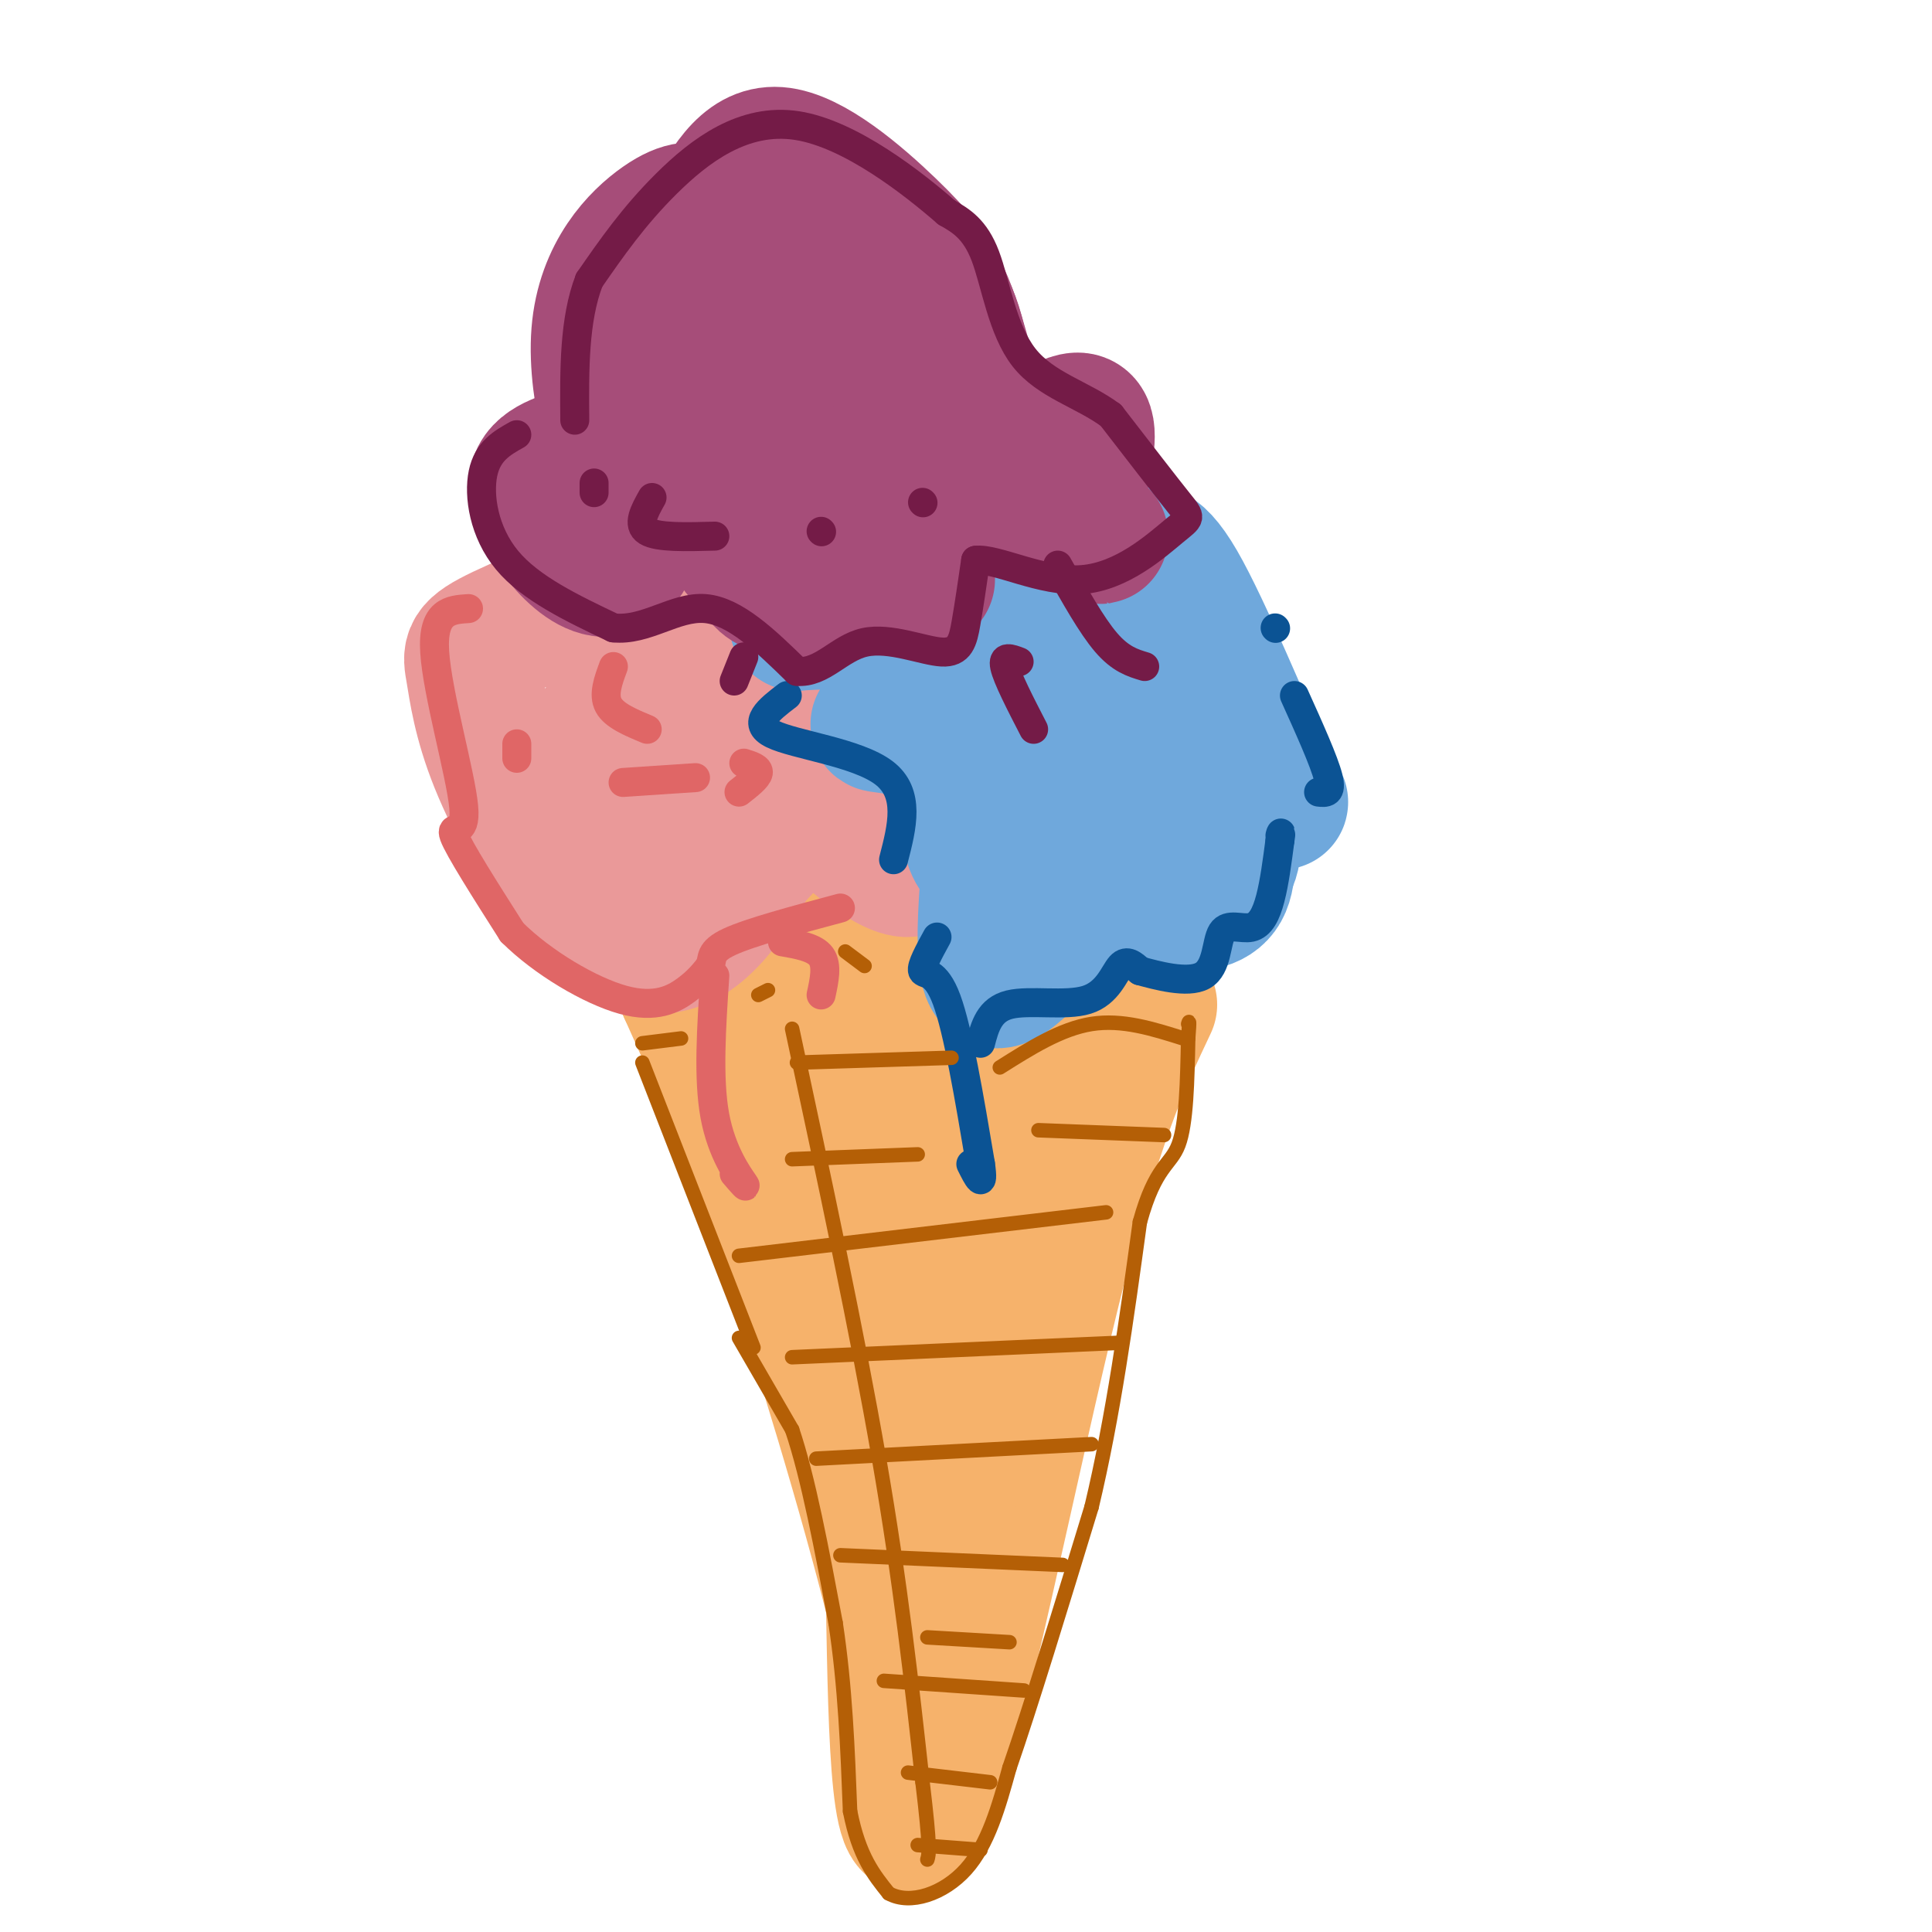 <svg viewBox='0 0 400 400' version='1.1' xmlns='http://www.w3.org/2000/svg' xmlns:xlink='http://www.w3.org/1999/xlink'><g fill='none' stroke='rgb(246,178,107)' stroke-width='28' stroke-linecap='round' stroke-linejoin='round'><path d='M238,208c-5.711,12.089 -11.422,24.178 -20,59c-8.578,34.822 -20.022,92.378 -26,107c-5.978,14.622 -6.489,-13.689 -7,-42'/><path d='M185,332c-5.311,-21.422 -15.089,-53.978 -23,-77c-7.911,-23.022 -13.956,-36.511 -20,-50'/><path d='M142,205c14.001,-9.537 59.002,-8.381 76,-2c16.998,6.381 5.991,17.986 -6,44c-11.991,26.014 -24.967,66.437 -27,77c-2.033,10.563 6.876,-8.733 13,-19c6.124,-10.267 9.464,-11.505 8,-25c-1.464,-13.495 -7.732,-39.248 -14,-65'/><path d='M192,215c-2.753,-11.874 -2.636,-9.059 -5,-3c-2.364,6.059 -7.211,15.363 -9,24c-1.789,8.637 -0.522,16.607 1,22c1.522,5.393 3.297,8.210 5,10c1.703,1.790 3.332,2.554 5,1c1.668,-1.554 3.375,-5.424 7,-7c3.625,-1.576 9.168,-0.857 3,-11c-6.168,-10.143 -24.048,-31.149 -31,-35c-6.952,-3.851 -2.977,9.452 2,18c4.977,8.548 10.955,12.340 13,15c2.045,2.660 0.156,4.189 4,1c3.844,-3.189 13.422,-11.094 23,-19'/><path d='M210,231c4.000,-3.667 2.500,-3.333 1,-3'/></g>
<g fill='none' stroke='rgb(234,153,153)' stroke-width='28' stroke-linecap='round' stroke-linejoin='round'><path d='M158,123c-5.870,-2.373 -11.741,-4.746 -22,-3c-10.259,1.746 -24.907,7.611 -32,11c-7.093,3.389 -6.632,4.302 -6,8c0.632,3.698 1.436,10.182 5,19c3.564,8.818 9.889,19.969 14,26c4.111,6.031 6.009,6.940 10,9c3.991,2.060 10.075,5.269 17,0c6.925,-5.269 14.691,-19.018 17,-28c2.309,-8.982 -0.840,-13.197 -5,-17c-4.160,-3.803 -9.332,-7.195 -13,-8c-3.668,-0.805 -5.834,0.975 -9,3c-3.166,2.025 -7.333,4.293 -10,8c-2.667,3.707 -3.833,8.854 -5,14'/><path d='M119,165c-0.680,3.909 0.121,6.682 2,10c1.879,3.318 4.838,7.182 10,9c5.162,1.818 12.529,1.592 19,-2c6.471,-3.592 12.048,-10.549 13,-15c0.952,-4.451 -2.721,-6.396 -8,-7c-5.279,-0.604 -12.166,0.133 -16,0c-3.834,-0.133 -4.616,-1.137 -3,1c1.616,2.137 5.629,7.415 14,9c8.371,1.585 21.099,-0.524 23,-2c1.901,-1.476 -7.027,-2.321 -13,-3c-5.973,-0.679 -8.992,-1.194 -6,0c2.992,1.194 11.996,4.097 21,7'/><path d='M175,172c6.641,1.625 12.743,2.188 12,1c-0.743,-1.188 -8.331,-4.127 -16,-13c-7.669,-8.873 -15.420,-23.679 -17,-24c-1.580,-0.321 3.009,13.842 11,25c7.991,11.158 19.382,19.312 23,19c3.618,-0.312 -0.538,-9.089 -7,-16c-6.462,-6.911 -15.231,-11.955 -24,-17'/><path d='M157,147c-6.167,-4.000 -9.583,-5.500 -13,-7'/></g>
<g fill='none' stroke='rgb(111,168,220)' stroke-width='28' stroke-linecap='round' stroke-linejoin='round'><path d='M218,153c-6.026,12.205 -12.052,24.411 -15,24c-2.948,-0.411 -2.818,-13.438 -7,-20c-4.182,-6.562 -12.676,-6.659 -14,-7c-1.324,-0.341 4.521,-0.926 7,-4c2.479,-3.074 1.590,-8.635 -1,-12c-2.590,-3.365 -6.883,-4.533 -11,-5c-4.117,-0.467 -8.059,-0.234 -12,0'/><path d='M165,129c1.892,-2.167 12.621,-7.584 24,-10c11.379,-2.416 23.408,-1.830 30,-3c6.592,-1.170 7.746,-4.097 3,2c-4.746,6.097 -15.393,21.218 -18,28c-2.607,6.782 2.827,5.223 4,5c1.173,-0.223 -1.913,0.888 -5,2'/><path d='M203,153c-1.531,1.284 -2.859,3.494 -3,8c-0.141,4.506 0.903,11.307 5,11c4.097,-0.307 11.245,-7.723 16,-20c4.755,-12.277 7.115,-29.416 9,-36c1.885,-6.584 3.293,-2.613 5,-2c1.707,0.613 3.711,-2.131 9,7c5.289,9.131 13.861,30.138 18,39c4.139,8.862 3.845,5.578 1,5c-2.845,-0.578 -8.241,1.549 -10,3c-1.759,1.451 0.121,2.225 2,3'/><path d='M255,171c0.597,2.628 1.089,7.696 -3,11c-4.089,3.304 -12.760,4.842 -22,0c-9.240,-4.842 -19.051,-16.064 -16,-18c3.051,-1.936 18.963,5.416 27,8c8.037,2.584 8.199,0.402 5,-3c-3.199,-3.402 -9.758,-8.022 -14,-10c-4.242,-1.978 -6.168,-1.314 -9,0c-2.832,1.314 -6.570,3.277 -7,6c-0.430,2.723 2.449,6.207 6,7c3.551,0.793 7.776,-1.103 12,-3'/><path d='M234,169c2.914,-0.932 4.199,-1.762 6,-5c1.801,-3.238 4.117,-8.882 5,-13c0.883,-4.118 0.333,-6.708 3,1c2.667,7.708 8.550,25.716 5,32c-3.550,6.284 -16.533,0.846 -27,5c-10.467,4.154 -18.419,17.901 -21,13c-2.581,-4.901 0.210,-28.451 3,-52'/><path d='M208,150c-1.202,-10.107 -5.708,-9.375 -3,-3c2.708,6.375 12.631,18.393 17,25c4.369,6.607 3.185,7.804 2,9'/></g>
<g fill='none' stroke='rgb(166,77,121)' stroke-width='28' stroke-linecap='round' stroke-linejoin='round'><path d='M200,76c-1.467,-5.289 -2.933,-10.577 -5,-15c-2.067,-4.423 -4.734,-7.980 -11,-14c-6.266,-6.020 -16.132,-14.503 -23,-15c-6.868,-0.497 -10.738,6.990 -15,15c-4.262,8.010 -8.917,16.541 -10,24c-1.083,7.459 1.405,13.845 1,17c-0.405,3.155 -3.702,3.077 -7,3'/><path d='M130,91c-3.474,1.108 -8.657,2.377 -13,4c-4.343,1.623 -7.844,3.600 -5,10c2.844,6.400 12.035,17.223 17,11c4.965,-6.223 5.704,-29.492 7,-40c1.296,-10.508 3.148,-8.254 5,-6'/><path d='M141,70c4.049,-4.411 11.671,-12.440 20,-16c8.329,-3.560 17.365,-2.652 24,0c6.635,2.652 10.869,7.048 13,15c2.131,7.952 2.159,19.461 3,25c0.841,5.539 2.496,5.107 7,2c4.504,-3.107 11.858,-8.888 15,-9c3.142,-0.112 2.071,5.444 1,11'/><path d='M224,98c-1.028,3.006 -4.099,5.019 -2,8c2.099,2.981 9.369,6.928 4,4c-5.369,-2.928 -23.378,-12.732 -34,-23c-10.622,-10.268 -13.857,-21.000 -16,-21c-2.143,-0.000 -3.192,10.731 -3,18c0.192,7.269 1.626,11.077 3,13c1.374,1.923 2.687,1.962 4,2'/><path d='M180,99c-2.726,-0.240 -11.541,-1.840 -18,-1c-6.459,0.840 -10.561,4.118 -8,4c2.561,-0.118 11.785,-3.633 13,1c1.215,4.633 -5.581,17.416 -4,18c1.581,0.584 11.537,-11.029 12,-13c0.463,-1.971 -8.568,5.700 -13,9c-4.432,3.300 -4.266,2.229 -5,1c-0.734,-1.229 -2.367,-2.614 -4,-4'/><path d='M153,114c1.105,-9.341 5.869,-30.693 5,-34c-0.869,-3.307 -7.371,11.432 -8,18c-0.629,6.568 4.615,4.967 6,8c1.385,3.033 -1.089,10.701 2,14c3.089,3.299 11.740,2.228 17,1c5.260,-1.228 7.130,-2.614 9,-4'/><path d='M184,117c2.833,-0.167 5.417,1.417 8,3'/><path d='M146,44c-2.140,-0.648 -4.281,-1.295 -9,2c-4.719,3.295 -12.018,10.533 -13,23c-0.982,12.467 4.351,30.164 7,27c2.649,-3.164 2.614,-27.190 4,-39c1.386,-11.810 4.193,-11.405 7,-11'/><path d='M142,46c5.000,-2.422 14.000,-2.978 21,-1c7.000,1.978 12.000,6.489 17,11'/></g>
<g fill='none' stroke='rgb(11,83,148)' stroke-width='6' stroke-linecap='round' stroke-linejoin='round'><path d='M163,144c-3.778,2.889 -7.556,5.778 -3,8c4.556,2.222 17.444,3.778 23,8c5.556,4.222 3.778,11.111 2,18'/><path d='M194,194c-1.667,3.044 -3.333,6.089 -3,7c0.333,0.911 2.667,-0.311 5,6c2.333,6.311 4.667,20.156 7,34'/><path d='M203,241c0.833,5.667 -0.583,2.833 -2,0'/><path d='M203,216c0.911,-3.482 1.821,-6.964 6,-8c4.179,-1.036 11.625,0.375 16,-1c4.375,-1.375 5.679,-5.536 7,-7c1.321,-1.464 2.661,-0.232 4,1'/><path d='M236,201c3.403,0.926 9.909,2.743 13,1c3.091,-1.743 2.767,-7.044 4,-9c1.233,-1.956 4.024,-0.565 6,-1c1.976,-0.435 3.136,-2.696 4,-6c0.864,-3.304 1.432,-7.652 2,-12'/><path d='M265,174c0.333,-2.167 0.167,-1.583 0,-1'/><path d='M273,164c1.417,0.167 2.833,0.333 2,-3c-0.833,-3.333 -3.917,-10.167 -7,-17'/><path d='M264,130c0.000,0.000 0.100,0.100 0.1,0.1'/></g>
<g fill='none' stroke='rgb(224,102,102)' stroke-width='6' stroke-linecap='round' stroke-linejoin='round'><path d='M97,126c-3.768,0.244 -7.536,0.488 -7,9c0.536,8.512 5.375,25.292 6,32c0.625,6.708 -2.964,3.345 -2,6c0.964,2.655 6.482,11.327 12,20'/><path d='M106,193c6.345,6.321 16.208,12.125 23,14c6.792,1.875 10.512,-0.179 13,-2c2.488,-1.821 3.744,-3.411 5,-5'/><path d='M147,200c0.644,-1.578 -0.244,-3.022 4,-5c4.244,-1.978 13.622,-4.489 23,-7'/><path d='M148,202c-0.711,10.644 -1.422,21.289 0,29c1.422,7.711 4.978,12.489 6,14c1.022,1.511 -0.489,-0.244 -2,-2'/><path d='M162,195c3.333,0.583 6.667,1.167 8,3c1.333,1.833 0.667,4.917 0,8'/></g>
<g fill='none' stroke='rgb(116,27,71)' stroke-width='6' stroke-linecap='round' stroke-linejoin='round'><path d='M107,90c-3.022,1.689 -6.044,3.378 -7,8c-0.956,4.622 0.156,12.178 5,18c4.844,5.822 13.422,9.911 22,14'/><path d='M127,130c6.800,0.711 12.800,-4.511 19,-4c6.200,0.511 12.600,6.756 19,13'/><path d='M165,139c5.214,0.477 8.748,-4.831 14,-6c5.252,-1.169 12.222,1.801 16,2c3.778,0.199 4.365,-2.372 5,-6c0.635,-3.628 1.317,-8.314 2,-13'/><path d='M202,116c4.201,-0.537 13.703,4.619 22,4c8.297,-0.619 15.388,-7.013 19,-10c3.612,-2.987 3.746,-2.568 1,-6c-2.746,-3.432 -8.373,-10.716 -14,-18'/><path d='M230,86c-5.857,-4.357 -13.500,-6.250 -18,-12c-4.500,-5.750 -5.857,-15.357 -8,-21c-2.143,-5.643 -5.071,-7.321 -8,-9'/><path d='M196,44c-6.833,-5.940 -19.917,-16.292 -31,-18c-11.083,-1.708 -20.167,5.226 -27,12c-6.833,6.774 -11.417,13.387 -16,20'/><path d='M122,58c-3.167,8.167 -3.083,18.583 -3,29'/><path d='M123,100c0.000,0.000 0.000,2.000 0,2'/><path d='M135,103c-1.583,2.833 -3.167,5.667 -1,7c2.167,1.333 8.083,1.167 14,1'/><path d='M170,110c0.000,0.000 0.100,0.100 0.1,0.1'/><path d='M191,104c0.000,0.000 0.100,0.100 0.1,0.1'/><path d='M211,137c-1.750,-0.667 -3.500,-1.333 -3,1c0.500,2.333 3.250,7.667 6,13'/><path d='M219,117c3.500,6.250 7.000,12.500 10,16c3.000,3.500 5.500,4.250 8,5'/><path d='M154,136c0.000,0.000 -2.000,5.000 -2,5'/></g>
<g fill='none' stroke='rgb(224,102,102)' stroke-width='6' stroke-linecap='round' stroke-linejoin='round'><path d='M127,138c-1.083,2.917 -2.167,5.833 -1,8c1.167,2.167 4.583,3.583 8,5'/><path d='M154,158c1.583,0.500 3.167,1.000 3,2c-0.167,1.000 -2.083,2.500 -4,4'/><path d='M144,161c0.000,0.000 -15.000,1.000 -15,1'/><path d='M107,154c0.000,0.000 0.000,3.000 0,3'/></g>
<g fill='none' stroke='rgb(180,95,6)' stroke-width='3' stroke-linecap='round' stroke-linejoin='round'><path d='M133,220c0.000,0.000 23.000,59.000 23,59'/><path d='M153,277c0.000,0.000 11.000,19.000 11,19'/><path d='M164,296c3.333,9.833 6.167,24.917 9,40'/><path d='M173,336c2.000,13.167 2.500,26.083 3,39'/><path d='M176,375c1.833,9.333 4.917,13.167 8,17'/><path d='M184,392c4.400,2.467 11.400,0.133 16,-5c4.600,-5.133 6.800,-13.067 9,-21'/><path d='M209,366c4.333,-12.500 10.667,-33.250 17,-54'/><path d='M226,312c4.500,-18.833 7.250,-38.917 10,-59'/><path d='M236,253c3.244,-11.756 6.356,-11.644 8,-16c1.644,-4.356 1.822,-13.178 2,-22'/><path d='M246,215c0.333,-4.167 0.167,-3.583 0,-3'/><path d='M133,216c0.000,0.000 8.000,-1.000 8,-1'/><path d='M157,206c0.000,0.000 2.000,-1.000 2,-1'/><path d='M175,197c0.000,0.000 4.000,3.000 4,3'/><path d='M207,221c6.333,-4.000 12.667,-8.000 19,-9c6.333,-1.000 12.667,1.000 19,3'/><path d='M197,219c0.000,0.000 -32.000,1.000 -32,1'/><path d='M229,251c0.000,0.000 -76.000,9.000 -76,9'/><path d='M232,278c0.000,0.000 -68.000,3.000 -68,3'/><path d='M226,299c0.000,0.000 -57.000,3.000 -57,3'/><path d='M220,324c0.000,0.000 -46.000,-2.000 -46,-2'/><path d='M212,350c0.000,0.000 -29.000,-2.000 -29,-2'/><path d='M205,369c0.000,0.000 -17.000,-2.000 -17,-2'/><path d='M203,383c0.000,0.000 -13.000,-1.000 -13,-1'/><path d='M209,340c0.000,0.000 -17.000,-1.000 -17,-1'/><path d='M190,239c0.000,0.000 -26.000,1.000 -26,1'/><path d='M215,234c0.000,0.000 26.000,1.000 26,1'/><path d='M164,213c6.750,31.500 13.500,63.000 18,89c4.500,26.000 6.750,46.500 9,67'/><path d='M191,369c1.667,13.833 1.333,14.917 1,16'/></g>
</svg>